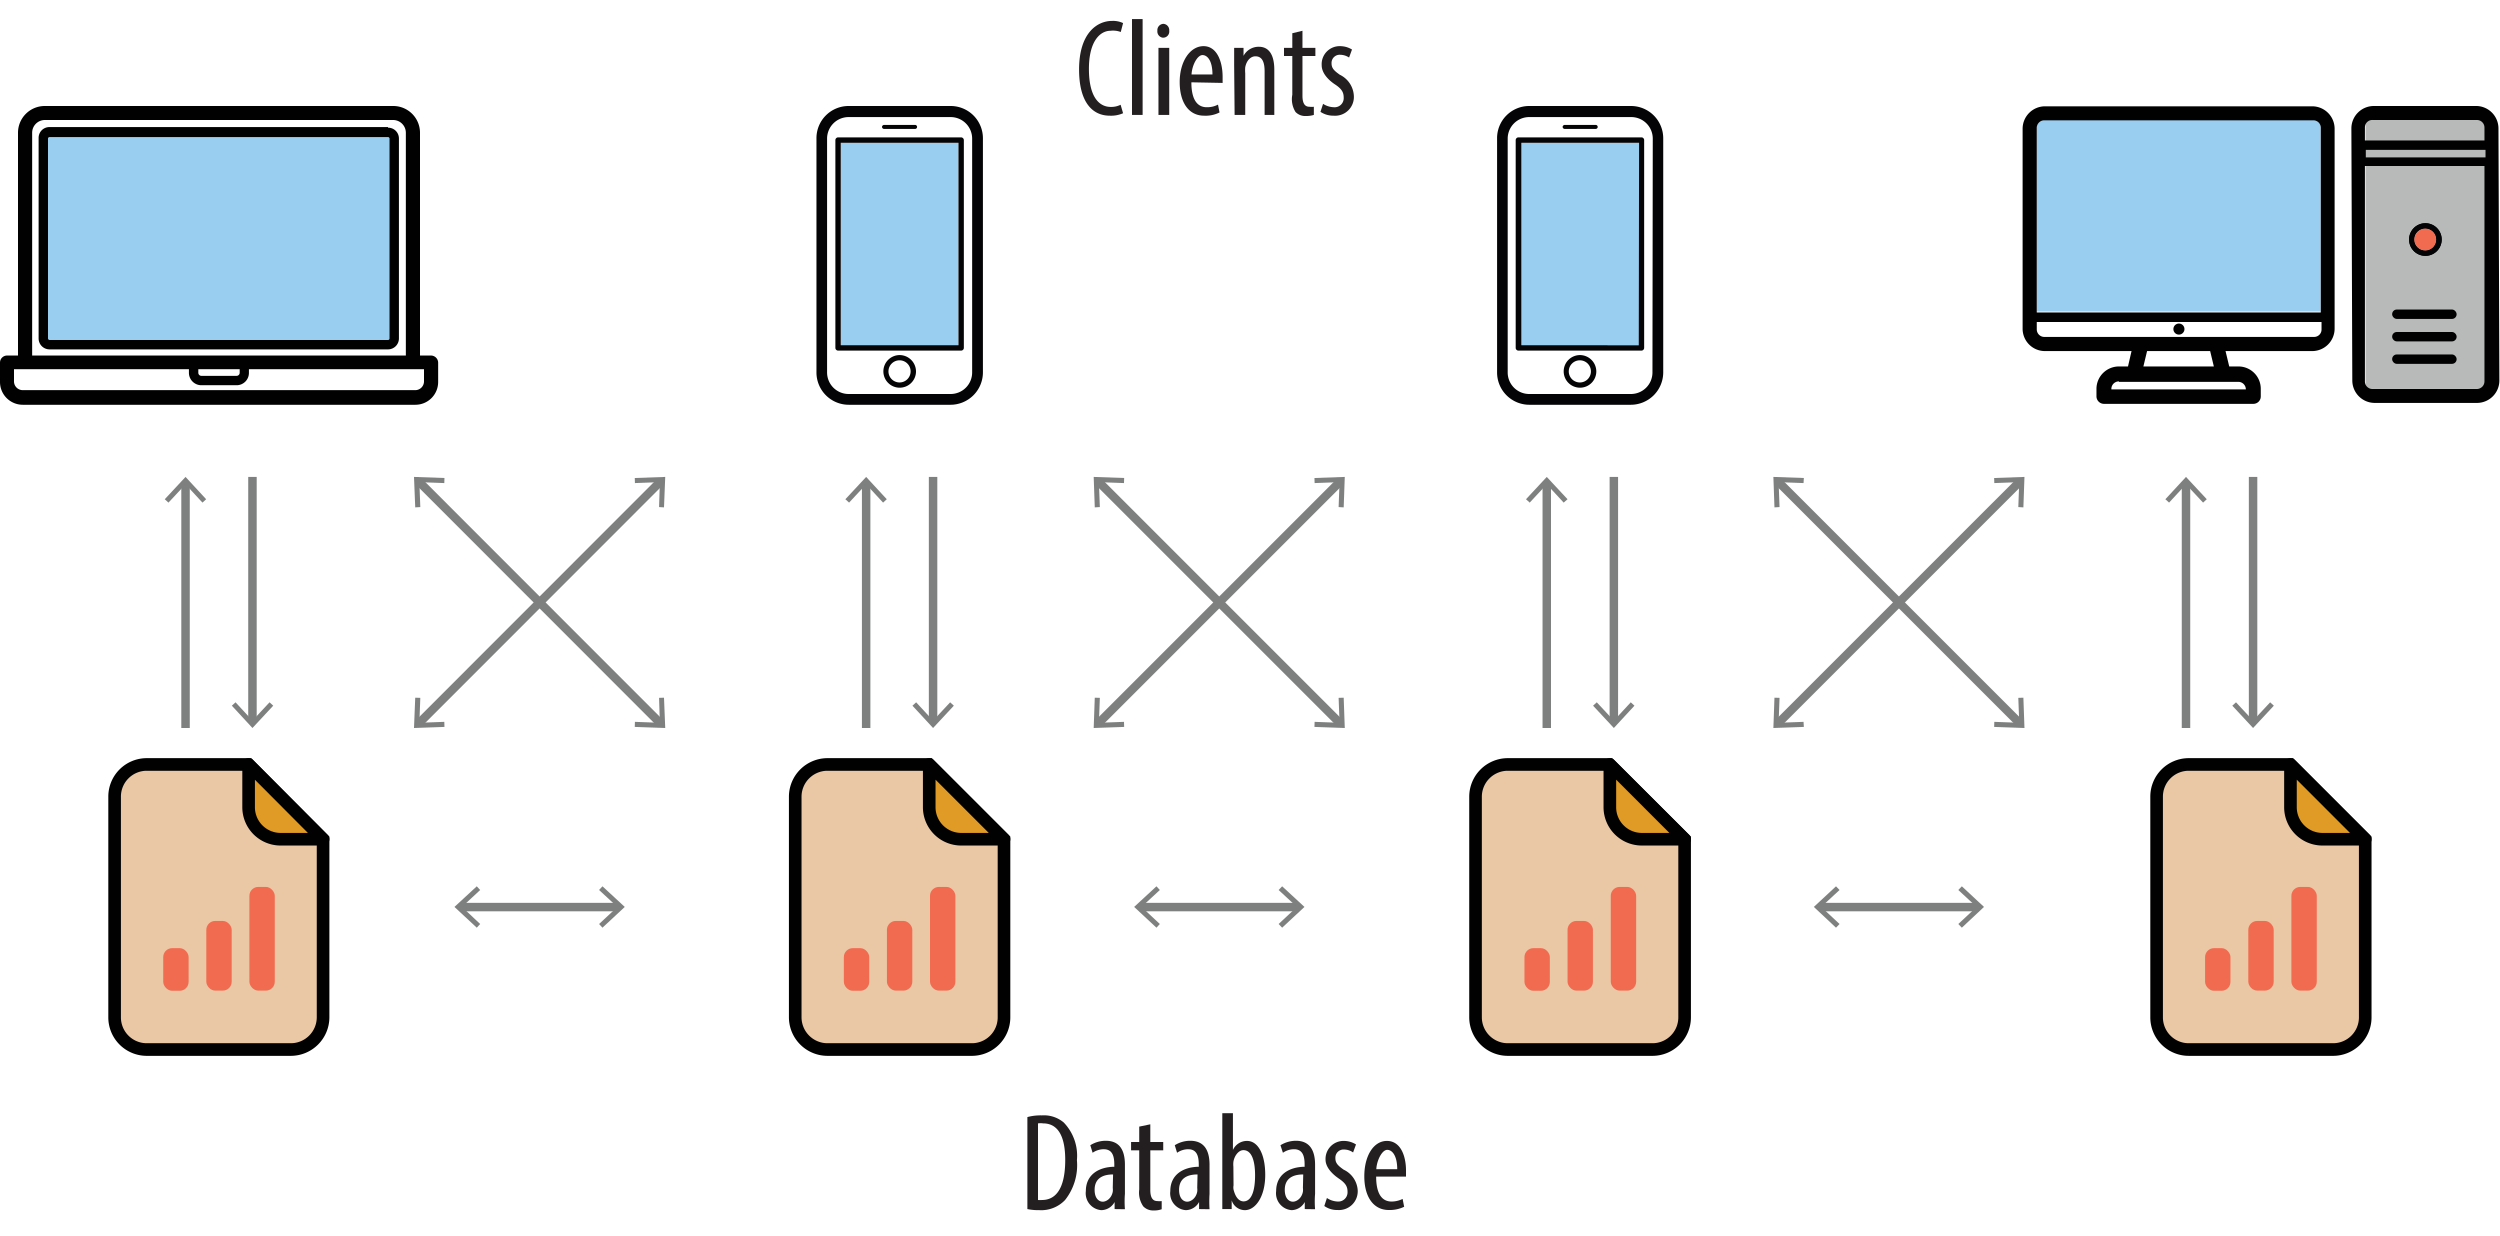 <svg id="Layer_1" data-name="Layer 1" xmlns="http://www.w3.org/2000/svg" viewBox="0 0 162.5 80.34"><defs><style>.cls-1{fill:#99cef0;}.cls-2{fill:#010101;}.cls-3{fill:#040305;}.cls-4{fill:#eac8a5;}.cls-4,.cls-5{stroke:#010101;stroke-width:0.82px;}.cls-4,.cls-7{stroke-miterlimit:10;}.cls-5{fill:#e09a26;stroke-linejoin:round;}.cls-6{fill:#f16b51;}.cls-7{fill:none;stroke:#7e7f7f;stroke-width:0.55px;}.cls-8{fill:#7e7f7f;}.cls-9{fill:#231f20;}.cls-10{fill:#b8b9b9;}</style></defs><title>What is the value of the exchange-</title><rect class="cls-1" x="2.87" y="8.57" width="22.71" height="13.79"/><path class="cls-2" d="M25.22,8.26h-22a.7.7,0,0,0-.71.7V22a.71.71,0,0,0,.71.71h22a.71.71,0,0,0,.71-.71V9a.7.7,0,0,0-.71-.7ZM25.32,22a.1.1,0,0,1-.1.1h-22a.11.11,0,0,1-.1-.1V9a.1.1,0,0,1,.1-.09h22a.1.1,0,0,1,.1.09Z"/><path class="cls-2" d="M28,23.11H27.3V8.63a1.74,1.74,0,0,0-1.74-1.74H2.91A1.74,1.74,0,0,0,1.17,8.63V23.11H.46a.46.46,0,0,0-.46.46v1.26a1.48,1.48,0,0,0,1.48,1.48H27a1.48,1.48,0,0,0,1.48-1.48V23.57A.47.47,0,0,0,28,23.11ZM2.09,8.63a.83.83,0,0,1,.82-.83H25.56a.83.83,0,0,1,.82.83V23.11H2.09V8.63ZM12.89,24h2.69v.24a.2.2,0,0,1-.2.19H13.09a.2.2,0,0,1-.2-.19V24Zm14.67.8a.57.57,0,0,1-.57.56H1.48a.57.57,0,0,1-.57-.56V24H12.28v.24a.81.81,0,0,0,.81.8h2.29a.8.8,0,0,0,.8-.8V24H27.56v.8Z"/><rect class="cls-1" x="54.65" y="9.28" width="7.65" height="13.16"/><path class="cls-3" d="M61.78,6.89H55.17A2.09,2.09,0,0,0,53.07,9V24.22a2.1,2.1,0,0,0,2.1,2.09h6.61a2.11,2.11,0,0,0,2.11-2.09V9A2.1,2.1,0,0,0,61.78,6.89Zm1.41,17.33a1.4,1.4,0,0,1-1.41,1.39H55.17a1.4,1.4,0,0,1-1.41-1.39V9h0a1.4,1.4,0,0,1,1.41-1.39h6.61A1.4,1.4,0,0,1,63.19,9ZM62.48,8.93h-8a.18.18,0,0,0-.18.18V22.62a.18.18,0,0,0,.18.17h8a.18.18,0,0,0,.17-.17V9.11A.18.18,0,0,0,62.48,8.93ZM62.3,22.44H54.65V9.28H62.3Zm-3.82.64a1.06,1.06,0,1,0,1.06,1.06A1.07,1.07,0,0,0,58.48,23.08Zm0,1.78a.72.72,0,1,1,.71-.72A.72.72,0,0,1,58.48,24.86ZM57.33,8.25a.14.14,0,0,1,.15-.13h2a.13.13,0,1,1,0,.26h-2A.14.14,0,0,1,57.33,8.25Z"/><rect class="cls-1" x="98.89" y="9.28" width="7.65" height="13.16"/><path class="cls-3" d="M106,6.89H99.41A2.09,2.09,0,0,0,97.31,9V24.22a2.1,2.1,0,0,0,2.1,2.09H106a2.11,2.11,0,0,0,2.11-2.09V9A2.1,2.1,0,0,0,106,6.89Zm1.41,17.33A1.4,1.4,0,0,1,106,25.61H99.41A1.4,1.4,0,0,1,98,24.22V9h0a1.4,1.4,0,0,1,1.41-1.39H106A1.4,1.4,0,0,1,107.43,9Zm-.71-15.29h-8a.18.18,0,0,0-.18.18V22.62a.18.18,0,0,0,.18.17h8a.18.18,0,0,0,.17-.17V9.11A.18.18,0,0,0,106.72,8.93Zm-.18,13.51H98.89V9.28h7.65Zm-3.82.64a1.06,1.06,0,1,0,1.06,1.06A1.07,1.07,0,0,0,102.72,23.08Zm0,1.78a.72.72,0,1,1,.71-.72A.72.72,0,0,1,102.72,24.86ZM101.57,8.25a.14.14,0,0,1,.15-.13h2a.13.13,0,1,1,0,.26h-2A.14.14,0,0,1,101.57,8.25Z"/><path class="cls-4" d="M21,54.55V66.13a2.1,2.1,0,0,1-2.09,2.09H9.54a2.09,2.09,0,0,1-2.09-2.09V51.78a2.09,2.09,0,0,1,2.09-2.09h6.62Z"/><path class="cls-5" d="M16.16,52.47V49.69L21,54.55H18.24A2.08,2.08,0,0,1,16.16,52.47Z"/><rect class="cls-6" x="10.61" y="61.63" width="1.65" height="2.77" rx="0.58"/><rect class="cls-6" x="13.41" y="59.86" width="1.65" height="4.53" rx="0.58"/><rect class="cls-6" x="16.21" y="57.65" width="1.65" height="6.74" rx="0.58"/><path class="cls-4" d="M65.26,54.55V66.13a2.09,2.09,0,0,1-2.09,2.09H53.78a2.1,2.1,0,0,1-2.09-2.09V51.78a2.1,2.1,0,0,1,2.09-2.09H60.4Z"/><path class="cls-5" d="M60.4,52.47V49.69l4.86,4.86H62.48A2.08,2.08,0,0,1,60.4,52.47Z"/><rect class="cls-6" x="54.85" y="61.63" width="1.65" height="2.77" rx="0.58"/><rect class="cls-6" x="57.65" y="59.86" width="1.65" height="4.53" rx="0.58"/><rect class="cls-6" x="60.45" y="57.65" width="1.65" height="6.74" rx="0.58"/><path class="cls-4" d="M109.5,54.55V66.13a2.09,2.09,0,0,1-2.09,2.09H98a2.1,2.1,0,0,1-2.09-2.09V51.78A2.1,2.1,0,0,1,98,49.69h6.62Z"/><path class="cls-5" d="M104.64,52.47V49.69l4.86,4.86h-2.78A2.08,2.08,0,0,1,104.64,52.47Z"/><rect class="cls-6" x="99.09" y="61.63" width="1.65" height="2.77" rx="0.58"/><rect class="cls-6" x="101.89" y="59.86" width="1.65" height="4.53" rx="0.58"/><rect class="cls-6" x="104.7" y="57.65" width="1.65" height="6.74" rx="0.58"/><path class="cls-4" d="M153.74,54.55V66.13a2.09,2.09,0,0,1-2.08,2.09h-9.4a2.09,2.09,0,0,1-2.08-2.09V51.78a2.09,2.09,0,0,1,2.08-2.09h6.62Z"/><path class="cls-5" d="M148.88,52.47V49.69l4.86,4.86H151A2.08,2.08,0,0,1,148.88,52.47Z"/><rect class="cls-6" x="143.33" y="61.63" width="1.65" height="2.77" rx="0.58"/><rect class="cls-6" x="146.14" y="59.86" width="1.65" height="4.53" rx="0.58"/><rect class="cls-6" x="148.94" y="57.65" width="1.65" height="6.74" rx="0.58"/><line class="cls-7" x1="27.17" y1="31.25" x2="42.98" y2="47.07"/><polygon class="cls-8" points="26.99 32.98 27.32 32.96 27.26 31.34 28.88 31.4 28.89 31.07 26.91 31 26.99 32.98"/><polygon class="cls-8" points="41.26 47.25 41.27 46.92 42.89 46.98 42.84 45.36 43.16 45.35 43.24 47.32 41.26 47.25"/><line class="cls-7" x1="42.98" y1="31.25" x2="27.17" y2="47.07"/><polygon class="cls-8" points="41.26 31.07 41.27 31.4 42.89 31.34 42.84 32.96 43.16 32.98 43.24 31 41.26 31.07"/><polygon class="cls-8" points="26.99 45.35 27.32 45.36 27.26 46.98 28.88 46.92 28.89 47.25 26.91 47.32 26.99 45.35"/><line class="cls-7" x1="71.34" y1="31.25" x2="87.16" y2="47.07"/><polygon class="cls-8" points="71.16 32.98 71.49 32.96 71.43 31.34 73.06 31.4 73.07 31.07 71.09 31 71.16 32.98"/><polygon class="cls-8" points="85.44 47.25 85.45 46.92 87.07 46.98 87.01 45.36 87.34 45.35 87.41 47.32 85.44 47.25"/><line class="cls-7" x1="87.16" y1="31.25" x2="71.34" y2="47.07"/><polygon class="cls-8" points="85.44 31.07 85.45 31.4 87.07 31.34 87.01 32.96 87.34 32.98 87.41 31 85.44 31.07"/><polygon class="cls-8" points="71.16 45.35 71.49 45.36 71.43 46.98 73.06 46.92 73.07 47.25 71.09 47.32 71.16 45.35"/><line class="cls-7" x1="115.52" y1="31.25" x2="131.34" y2="47.07"/><polygon class="cls-8" points="115.34 32.98 115.67 32.96 115.61 31.34 117.23 31.4 117.25 31.07 115.27 31 115.34 32.98"/><polygon class="cls-8" points="129.62 47.25 129.63 46.92 131.25 46.98 131.19 45.36 131.52 45.35 131.59 47.32 129.62 47.25"/><line class="cls-7" x1="131.34" y1="31.25" x2="115.52" y2="47.07"/><polygon class="cls-8" points="129.62 31.07 129.63 31.4 131.25 31.34 131.19 32.96 131.52 32.98 131.59 31 129.62 31.07"/><polygon class="cls-8" points="115.34 45.35 115.67 45.36 115.61 46.98 117.23 46.92 117.25 47.25 115.27 47.32 115.34 45.35"/><line class="cls-7" x1="12.06" y1="47.32" x2="12.06" y2="31.36"/><polygon class="cls-8" points="13.4 32.45 13.16 32.67 12.06 31.48 10.95 32.67 10.71 32.45 12.06 31 13.4 32.45"/><line class="cls-7" x1="16.41" y1="46.96" x2="16.41" y2="31"/><polygon class="cls-8" points="17.76 45.87 17.52 45.65 16.41 46.84 15.31 45.65 15.07 45.87 16.41 47.32 17.76 45.87"/><line class="cls-7" x1="56.3" y1="47.32" x2="56.3" y2="31.36"/><polygon class="cls-8" points="57.64 32.45 57.4 32.67 56.3 31.48 55.19 32.67 54.95 32.45 56.3 31 57.64 32.45"/><line class="cls-7" x1="60.65" y1="46.96" x2="60.65" y2="31"/><polygon class="cls-8" points="62 45.87 61.76 45.65 60.65 46.84 59.55 45.65 59.31 45.87 60.65 47.32 62 45.87"/><line class="cls-7" x1="100.54" y1="47.32" x2="100.54" y2="31.36"/><polygon class="cls-8" points="101.89 32.45 101.64 32.67 100.54 31.48 99.43 32.67 99.19 32.45 100.54 31 101.89 32.45"/><line class="cls-7" x1="104.9" y1="46.96" x2="104.9" y2="31"/><polygon class="cls-8" points="106.24 45.87 106 45.65 104.9 46.84 103.79 45.65 103.55 45.87 104.9 47.32 106.24 45.87"/><line class="cls-7" x1="142.09" y1="47.32" x2="142.09" y2="31.36"/><polygon class="cls-8" points="143.44 32.45 143.2 32.67 142.09 31.48 140.99 32.67 140.75 32.45 142.09 31 143.44 32.45"/><line class="cls-7" x1="146.45" y1="46.96" x2="146.45" y2="31"/><polygon class="cls-8" points="147.8 45.87 147.56 45.65 146.45 46.84 145.34 45.65 145.1 45.87 146.45 47.32 147.8 45.87"/><line class="cls-7" x1="29.9" y1="58.96" x2="40.25" y2="58.96"/><polygon class="cls-8" points="30.99 60.3 31.21 60.06 30.03 58.95 31.21 57.85 30.99 57.61 29.54 58.95 30.99 60.3"/><polygon class="cls-8" points="39.16 60.3 38.94 60.06 40.13 58.95 38.94 57.85 39.16 57.61 40.61 58.95 39.16 60.3"/><line class="cls-7" x1="74.08" y1="58.96" x2="84.43" y2="58.96"/><polygon class="cls-8" points="75.17 60.3 75.39 60.06 74.2 58.95 75.39 57.85 75.17 57.61 73.72 58.95 75.17 60.3"/><polygon class="cls-8" points="83.34 60.3 83.11 60.06 84.3 58.95 83.11 57.85 83.34 57.61 84.79 58.95 83.34 60.3"/><line class="cls-7" x1="118.25" y1="58.96" x2="128.61" y2="58.96"/><polygon class="cls-8" points="119.34 60.3 119.57 60.06 118.38 58.95 119.57 57.85 119.34 57.61 117.9 58.95 119.34 60.3"/><polygon class="cls-8" points="127.52 60.3 127.29 60.06 128.48 58.95 127.29 57.85 127.52 57.61 128.96 58.95 127.52 60.3"/><path class="cls-9" d="M73,7.36a1.93,1.93,0,0,1-.86.16c-1.19,0-2-.95-2-3,0-2.39,1.19-3.16,2.14-3.16A1.53,1.53,0,0,1,73,1.5l-.15.58A1.43,1.43,0,0,0,72.18,2c-.64,0-1.4.63-1.4,2.48s.68,2.47,1.42,2.47a1.38,1.38,0,0,0,.64-.14Z"/><path class="cls-9" d="M73.58,1.24h.69V7.47h-.69Z"/><path class="cls-9" d="M76,2a.4.4,0,0,1-.42.45A.41.41,0,0,1,75.23,2a.41.41,0,0,1,.4-.45A.41.41,0,0,1,76,2ZM75.3,7.47V3.11H76V7.47Z"/><path class="cls-9" d="M77.44,5.35c0,1.33.53,1.62,1,1.62a1.51,1.51,0,0,0,.73-.17l.1.51a2,2,0,0,1-1,.21c-1,0-1.59-.85-1.59-2.19S77.36,3,78.23,3,79.47,4,79.47,5v.39Zm1.37-.51c0-.88-.32-1.26-.65-1.26s-.68.66-.71,1.26Z"/><path class="cls-9" d="M80.22,4.23c0-.51,0-.77,0-1.12h.61l0,.52h0a1.11,1.11,0,0,1,1-.59c.6,0,1,.45,1,1.5V7.47H82.2V4.66c0-.52-.1-1-.6-1-.29,0-.57.25-.66.71a2.29,2.29,0,0,0,0,.39V7.47h-.69Z"/><path class="cls-9" d="M84.66,2V3.11h.84v.53h-.84V6.22c0,.57.2.72.46.72a1.27,1.27,0,0,0,.28,0l0,.53a1.64,1.64,0,0,1-.51.07.87.87,0,0,1-.68-.26A1.56,1.56,0,0,1,84,6.16V3.64h-.54V3.11H84V2.16Z"/><path class="cls-9" d="M86,6.75a1.35,1.35,0,0,0,.7.22.59.59,0,0,0,.64-.63c0-.33-.12-.56-.56-.85s-.87-.74-.87-1.25A1.17,1.17,0,0,1,87.1,3a1.48,1.48,0,0,1,.78.22l-.19.52a1.08,1.08,0,0,0-.58-.18.53.53,0,0,0-.56.54c0,.3.11.46.54.76A1.61,1.61,0,0,1,88,6.22a1.22,1.22,0,0,1-1.31,1.3,1.51,1.51,0,0,1-.86-.25Z"/><path class="cls-9" d="M66.78,72.61a3.32,3.32,0,0,1,.94-.11,2,2,0,0,1,1.42.46A3.11,3.11,0,0,1,70,75.41,3.65,3.65,0,0,1,69.23,78a2.14,2.14,0,0,1-1.68.66,3.55,3.55,0,0,1-.77-.07ZM67.47,78a1.33,1.33,0,0,0,.26,0c.77,0,1.51-.55,1.51-2.61,0-1.53-.47-2.37-1.44-2.37a1.15,1.15,0,0,0-.33,0Z"/><path class="cls-9" d="M72.45,78.59l0-.46h0a1,1,0,0,1-.87.53,1.1,1.1,0,0,1-1-1.24c0-1.09.87-1.57,1.85-1.58V75.7c0-.58-.14-1-.69-1a1.28,1.28,0,0,0-.72.23l-.15-.49a1.9,1.9,0,0,1,1-.29c.88,0,1.25.58,1.25,1.56V77.6a6.25,6.25,0,0,0,0,1Zm-.1-2.25c-.36,0-1.2.06-1.2,1,0,.57.29.77.53.77s.57-.22.65-.65a1.06,1.06,0,0,0,0-.25Z"/><path class="cls-9" d="M74.77,73.08v1.15h.84v.54h-.84v2.58c0,.57.21.72.46.72a1.14,1.14,0,0,0,.28,0l0,.53a1.42,1.42,0,0,1-.52.08.88.88,0,0,1-.68-.27,1.57,1.57,0,0,1-.26-1.09V74.77h-.53v-.54h.53v-1Z"/><path class="cls-9" d="M77.94,78.59l0-.46h0a1,1,0,0,1-.87.53,1.1,1.1,0,0,1-1-1.24c0-1.09.87-1.57,1.85-1.58V75.7c0-.58-.14-1-.69-1a1.28,1.28,0,0,0-.72.23l-.15-.49a1.9,1.9,0,0,1,1-.29c.88,0,1.26.58,1.26,1.56V77.6a7.79,7.79,0,0,0,0,1Zm-.1-2.25c-.36,0-1.2.06-1.2,1,0,.57.29.77.53.77s.57-.22.65-.65a1.06,1.06,0,0,0,0-.25Z"/><path class="cls-9" d="M79.45,78.59c0-.25,0-.75,0-1V72.36h.69v2.39h0a1,1,0,0,1,.92-.59c.67,0,1.18.79,1.18,2.21s-.64,2.29-1.32,2.29a.9.9,0,0,1-.86-.64h0l0,.57Zm.73-1.54a.74.74,0,0,0,0,.27c.16.65.46.77.65.77.55,0,.75-.76.75-1.69s-.21-1.64-.76-1.64c-.33,0-.6.4-.65.77a1.62,1.62,0,0,0,0,.31Z"/><path class="cls-9" d="M84.81,78.59l0-.46h0a1,1,0,0,1-.86.53,1.1,1.1,0,0,1-1-1.24c0-1.09.87-1.57,1.85-1.58V75.7c0-.58-.14-1-.69-1a1.26,1.26,0,0,0-.72.23l-.16-.49a1.94,1.94,0,0,1,1-.29c.87,0,1.25.58,1.25,1.56V77.6a6.25,6.25,0,0,0,0,1Zm-.1-2.25c-.36,0-1.2.06-1.2,1,0,.57.29.77.53.77s.57-.22.65-.65a1.06,1.06,0,0,0,0-.25Z"/><path class="cls-9" d="M86.25,77.87a1.35,1.35,0,0,0,.7.23.6.6,0,0,0,.64-.63c0-.34-.12-.56-.56-.86s-.87-.74-.87-1.24a1.17,1.17,0,0,1,1.19-1.21,1.48,1.48,0,0,1,.79.23l-.19.52a1,1,0,0,0-.58-.19.53.53,0,0,0-.57.55c0,.3.11.46.54.76a1.59,1.59,0,0,1,.91,1.32,1.22,1.22,0,0,1-1.31,1.3,1.42,1.42,0,0,1-.86-.26Z"/><path class="cls-9" d="M89.45,76.48c0,1.33.53,1.62,1,1.62a1.63,1.63,0,0,0,.72-.17l.1.51a2.15,2.15,0,0,1-1,.21c-1,0-1.59-.86-1.59-2.19s.6-2.3,1.47-2.3,1.24.94,1.24,1.93v.39ZM90.82,76c0-.87-.32-1.26-.65-1.26s-.68.67-.71,1.26Z"/><rect class="cls-10" x="153.76" y="7.8" width="7.77" height="17.47"/><rect class="cls-1" x="132.39" y="7.8" width="18.45" height="12.45"/><path class="cls-2" d="M138.32,23.82h-.59a1.46,1.46,0,0,0-1.46,1.46v.48a.49.49,0,0,0,.49.49h9.71a.48.48,0,0,0,.48-.49v-.48a1.45,1.45,0,0,0-1.45-1.46h-.6l-.24-1h5.63a1.46,1.46,0,0,0,1.46-1.46v-13a1.46,1.46,0,0,0-1.46-1.45H132.93a1.46,1.46,0,0,0-1.46,1.45v13a1.45,1.45,0,0,0,1.45,1.46h5.63Zm-.59,1h7.77a.49.49,0,0,1,.48.49h-8.74A.49.49,0,0,1,137.73,24.79Zm6.17-1h-4.58l.24-1h4.1Zm-11-16h17.47a.48.48,0,0,1,.48.49v12H132.39v-12a.49.49,0,0,1,.49-.49Zm18,13.11v.48a.48.48,0,0,1-.48.49H132.88a.49.49,0,0,1-.49-.49h0v-.48Zm-9.2,1"/><path class="cls-2" d="M161,6.89H154.3a1.46,1.46,0,0,0-1.46,1.46l.06,16.38a1.46,1.46,0,0,0,1.46,1.46H161a1.46,1.46,0,0,0,1.46-1.46l-.06-16.38A1.46,1.46,0,0,0,161,6.89Zm-7.22,2.85h7.77v.49h-7.77Zm.48-1.94H161a.49.49,0,0,1,.49.49v.84h-7.77V8.29A.48.48,0,0,1,154.24,7.8ZM161,25.28h-6.8a.48.48,0,0,1-.48-.49v-14h7.77v14A.49.49,0,0,1,161,25.28Z"/><circle class="cls-2" cx="141.63" cy="21.39" r="0.36"/><rect class="cls-2" x="155.49" y="20.12" width="4.19" height="0.61" rx="0.3"/><rect class="cls-2" x="155.49" y="21.58" width="4.19" height="0.61" rx="0.3"/><rect class="cls-2" x="155.49" y="23.04" width="4.19" height="0.61" rx="0.3"/><path class="cls-3" d="M157.64,14.51a1.06,1.06,0,1,0,1.07,1.06A1.06,1.06,0,0,0,157.64,14.51Zm0,1.77a.71.71,0,1,1,0-1.42.71.71,0,1,1,0,1.42Z"/><path class="cls-3" d="M157.64,14.51a1.06,1.06,0,1,0,1.07,1.06A1.06,1.06,0,0,0,157.64,14.51Zm0,1.77a.71.71,0,1,1,0-1.42.71.71,0,1,1,0,1.42Z"/><circle class="cls-6" cx="157.64" cy="15.57" r="0.71"/></svg>